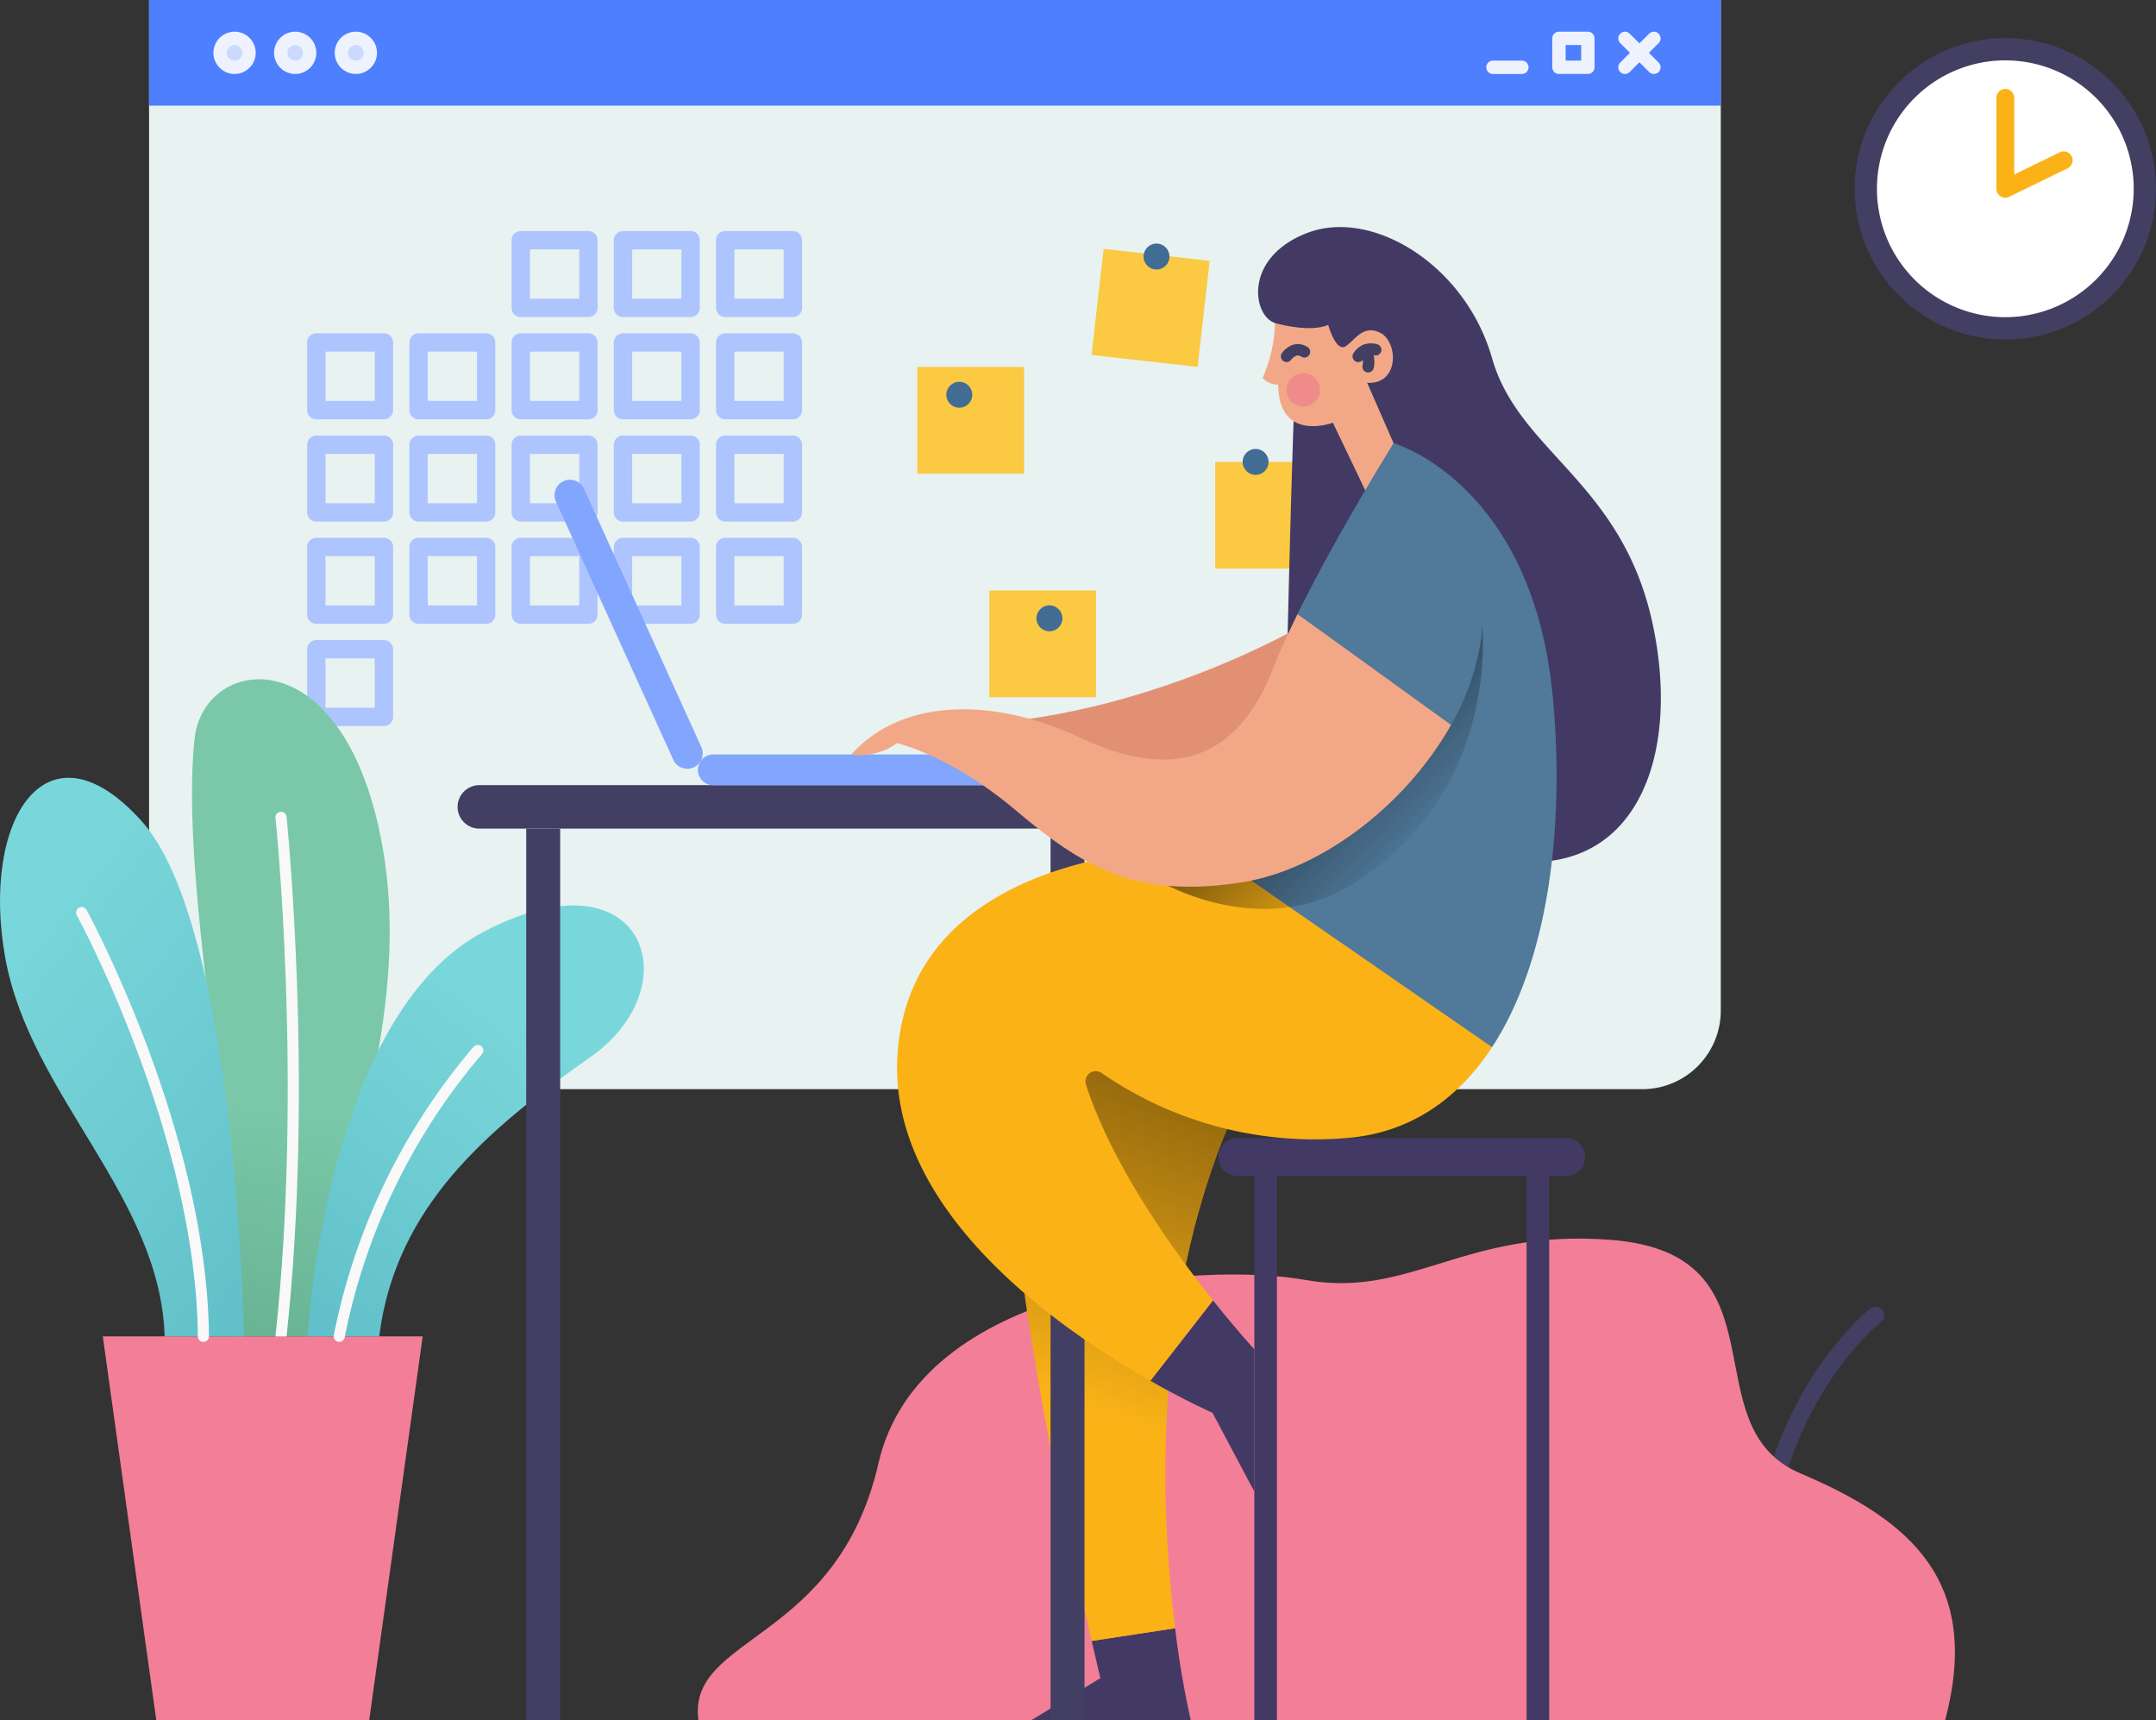 <svg xmlns="http://www.w3.org/2000/svg" xmlns:xlink="http://www.w3.org/1999/xlink" width="188.477" height="150.361" viewBox="0 0 188.477 150.361"><rect x="0" y="0" width="188.477" height="150.361" fill="#333333" stroke="none"/><defs><style>.a,.f,.g,.k,.r{fill:none;}.a,.r{stroke:#423f63;}.a,.e,.f,.g,.k,.r{stroke-linecap:round;stroke-miterlimit:10;}.a,.e,.f,.g{stroke-linejoin:round;}.a{stroke-width:1.5px;}.b{fill:#f27f97;}.c{fill:#e7f2f1;}.d{fill:#4d7fff;}.e{fill:#cbdafc;}.e,.f{stroke:#edf2fe;stroke-width:1.169px;}.g{stroke:#adc4fe;stroke-width:1.604px;}.h{fill:#fbc942;}.i{fill:#416c93;}.j{fill:url(#a);}.k{stroke:#f9f9f9;stroke-width:0.97px;}.l{fill:url(#b);}.m{fill:url(#c);}.n{fill:#423a64;}.o{fill:#fab217;}.p,.x{opacity:0.45;}.p{fill:url(#d);}.q{fill:#f2a887;}.s{fill:#ef8c89;}.t{fill:#e29074;}.u{fill:#423f63;}.v{fill:#82a5fe;}.w{fill:#50799a;}.x{fill:url(#e);}.y{fill:#fff;}</style><linearGradient id="a" x1="0.463" y1="1.033" x2="0.481" y2="0.668" gradientUnits="objectBoundingBox"><stop offset="0.004" stop-color="#67b292"/><stop offset="1" stop-color="#7ac8a9"/></linearGradient><linearGradient id="b" x1="0.815" y1="1.144" x2="0.366" y2="0.203" gradientUnits="objectBoundingBox"><stop offset="0.004" stop-color="#60bec8"/><stop offset="1" stop-color="#79d7db"/></linearGradient><linearGradient id="c" x1="0.143" y1="1.121" x2="0.573" y2="0.318" xlink:href="#b"/><linearGradient id="d" x1="0.527" y1="0.053" x2="0.321" y2="1.017" gradientUnits="objectBoundingBox"><stop offset="0"/><stop offset="0.91" stop-opacity="0"/></linearGradient><linearGradient id="e" x1="0.474" y1="0.419" x2="0.822" y2="0.742" xlink:href="#d"/></defs><g transform="translate(-108.663 -62.304)"><g transform="translate(108.663 62.304)"><g transform="translate(61.002 108.253)"><path class="a" d="M569.826,357.16s-6.683,5.244-9.15,15.936" transform="translate(-466.852 -350.467)"/><path class="b" d="M429.043,382.1c3.187-12.074-2.872-17.444-12.646-21.585s-.9-19.175-16.553-20.409c-12.845-1.012-17.478,5.141-26.732,3.5s-33.723.308-37.322,16.039-16.759,15-15.731,22.459H429.043Z" transform="translate(-320.002 -339.991)"/></g><g transform="translate(13.031)"><path class="c" d="M327.481,157.5H203.817a6.87,6.87,0,0,1-6.87-6.87V62.3h137.4v88.324A6.87,6.87,0,0,1,327.481,157.5Z" transform="translate(-196.947 -62.304)"/><rect class="d" width="137.405" height="9.234"/><g transform="translate(6.211 3.353)"><circle class="e" cx="1.264" cy="1.264" r="1.264"/><circle class="e" cx="1.264" cy="1.264" r="1.264" transform="translate(5.301)"/><circle class="e" cx="1.264" cy="1.264" r="1.264" transform="translate(10.602)"/></g><g transform="translate(117.481 3.353)"><rect class="f" width="2.528" height="2.528" transform="translate(5.771)"/><line class="f" x1="2.529" transform="translate(0 2.529)"/><g transform="translate(11.542)"><line class="f" y1="2.529" x2="2.529"/><line class="f" x2="2.529" y2="2.529"/></g></g><g transform="translate(14.62 20.996)"><g transform="translate(0 0)"><rect class="g" width="5.913" height="5.913" transform="translate(17.874)"/><rect class="g" width="5.913" height="5.913" transform="translate(26.81)"/><rect class="g" width="5.913" height="5.913" transform="translate(35.748)"/><rect class="g" width="5.913" height="5.913" transform="translate(17.874 8.937)"/><rect class="g" width="5.913" height="5.913" transform="translate(26.81 8.937)"/><rect class="g" width="5.913" height="5.913" transform="translate(35.748 8.937)"/><rect class="g" width="5.913" height="5.913" transform="translate(0 8.937)"/><rect class="g" width="5.913" height="5.913" transform="translate(8.937 8.937)"/><rect class="g" width="5.913" height="5.913" transform="translate(17.874 17.874)"/><rect class="g" width="5.913" height="5.913" transform="translate(26.81 17.874)"/><rect class="g" width="5.913" height="5.913" transform="translate(35.748 17.874)"/><rect class="g" width="5.913" height="5.913" transform="translate(0 17.874)"/><rect class="g" width="5.913" height="5.913" transform="translate(8.937 17.874)"/><rect class="g" width="5.913" height="5.913" transform="translate(17.874 26.81)"/><rect class="g" width="5.913" height="5.913" transform="translate(26.81 26.81)"/><rect class="g" width="5.913" height="5.913" transform="translate(35.748 26.81)"/><rect class="g" width="5.913" height="5.913" transform="translate(0 26.81)"/><rect class="g" width="5.913" height="5.913" transform="translate(8.937 26.81)"/><rect class="g" width="5.913" height="5.913" transform="translate(0 35.747)"/></g></g><g transform="translate(67.163 21.289)"><g transform="translate(0 10.781)"><rect class="h" width="9.329" height="9.329"/><circle class="i" cx="1.134" cy="1.134" r="1.134" transform="translate(2.535 1.299)"/></g><g transform="translate(6.292 30.321)"><rect class="h" width="9.329" height="9.329"/><circle class="i" cx="1.134" cy="1.134" r="1.134" transform="translate(4.122 1.298)"/></g><g transform="translate(26.039 17.947)"><rect class="h" width="9.329" height="9.329" transform="translate(0 1.134)"/><circle class="i" cx="1.134" cy="1.134" r="1.134" transform="translate(2.397)"/></g><g transform="translate(15.233)"><rect class="h" width="9.329" height="9.329" transform="translate(1.052 0.461) rotate(6.477)"/><circle class="i" cx="1.134" cy="1.134" r="1.134" transform="translate(4.541)"/></g></g></g><g transform="translate(0 59.369)"><g transform="translate(16.785)"><path class="j" d="M218.446,272.023c-.231-12.363,8.174-27.494,4.472-44.373s-15.36-14.943-16.116-7.857c-1.381,12.933,4.087,36.988,3.547,52.23Z" transform="translate(-206.578 -214.594)"/><path class="k" d="M226.538,245.534s2.416,23.159,0,45.367" transform="translate(-218.757 -233.472)"/></g><path class="b" d="M186.571,361.908h27.966l-4.678,33.563H191.249Z" transform="translate(-177.585 -304.479)"/><g transform="translate(0 8.609)"><path class="l" d="M177.915,285.5c-.365-12.235-11.777-21.077-13.937-33.106s3.6-21.18,11.926-11.926,8.945,45.033,8.945,45.033Z" transform="translate(-163.522 -236.679)"/><path class="k" d="M181.835,266.9s10.487,19.175,10.641,37.039" transform="translate(-174.696 -255.117)"/></g><g transform="translate(26.88 19.769)"><path class="m" d="M238.744,302.964c1.439-11.413,9.579-18.181,18.464-24.41s4.7-18.29-9.313-10.959c-13.879,7.259-15.422,35.368-15.422,35.368h6.271Z" transform="translate(-232.473 -265.304)"/><path class="k" d="M251.7,297.82A54.913,54.913,0,0,0,239.593,322.8" transform="translate(-236.817 -285.144)"/></g></g><g transform="translate(40.011 19.844)"><g transform="translate(48.15 68.684)"><path class="n" d="M400.8,431.708l-6.054,3.691h13.96a81.108,81.108,0,0,1-1.369-8.052l-7.3,1.114C400.289,429.526,400.541,430.6,400.8,431.708Z" transform="translate(-392.768 -373.568)"/><path class="o" d="M409.9,296.978l-19.127-7.585s-4.96,6.89,6.172,54.894h0l7.3-1.114h0C402.915,332.648,402.1,313.595,409.9,296.978Z" transform="translate(-389.669 -289.393)"/><path class="p" d="M390.772,289.393s-3.456,4.811,1.884,34.347a38.707,38.707,0,0,0,10.8,2.138c.337-9.059,1.975-19.378,6.441-28.9Z" transform="translate(-389.671 -289.393)"/></g><g transform="translate(43.893)"><g transform="translate(26.078)"><path class="n" d="M447.127,121.6c-1.979-.632-2.789-5.744,2.837-7.887s13.789,2.748,16.138,10.979,11.418,10.786,14.056,23.318-2.226,23.579-15.252,20.034a25.031,25.031,0,0,1-16.777-15.169s.453-20.349.783-26.745Z" transform="translate(-445.641 -113.208)"/></g><path class="q" d="M456.1,150.341l-3.3-6.9s-4.727,1.786-4.782-3.325a1.888,1.888,0,0,1-1.364-.579,12.869,12.869,0,0,0,1.09-4.807s2.968.879,4.644.165c0,0,.66,2.308,1.456,1.9s1.525-2.006,3.1-1.209,1.683,4.534-1.147,4.369l2.308,5.276Z" transform="translate(-420.183 -126.341)"/><g transform="translate(28.566 10.657)"><path class="r" d="M452.025,141.3s.68-.969,1.566-.392" transform="translate(-452.025 -140.657)"/><circle class="s" cx="1.463" cy="1.463" r="1.463" transform="translate(0 2.11)"/><g transform="translate(6.266)"><path class="r" d="M468.1,141.192a1.3,1.3,0,0,1,1.525-.575" transform="translate(-468.097 -140.545)"/><path class="r" d="M469.943,142.251a2,2,0,0,0-.239-1.456" transform="translate(-469.078 -140.698)"/></g></g><path class="t" d="M408.881,202.264s-14.056,8.352-30.133,8.793c0,0,14.162,10.8,23.579,7.174S408.881,202.264,408.881,202.264Z" transform="translate(-378.748 -167.546)"/></g><g transform="translate(0 22.087)"><g transform="translate(0 26.7)"><path class="u" d="M325.049,242.148h-57a1.9,1.9,0,0,1-1.9-1.9h0a1.9,1.9,0,0,1,1.9-1.9h57a1.9,1.9,0,0,1,1.9,1.9h0A1.9,1.9,0,0,1,325.049,242.148Z" transform="translate(-266.157 -238.356)"/><rect class="u" width="2.968" height="77.936" transform="translate(5.991 3.792)"/><rect class="u" width="2.968" height="77.936" transform="translate(51.829 3.792)"/></g><g transform="translate(8.47)"><path class="v" d="M346.162,234.141H321.374a1.346,1.346,0,0,1-1.347-1.347h0a1.346,1.346,0,0,1,1.347-1.346h24.788a1.346,1.346,0,0,1,1.347,1.346h0A1.347,1.347,0,0,1,346.162,234.141Z" transform="translate(-307.496 -207.441)"/><path class="v" d="M298.261,194.336,288,171.77a1.347,1.347,0,0,1,.669-1.783h0a1.347,1.347,0,0,1,1.783.669l10.258,22.566a1.347,1.347,0,0,1-.669,1.783h0A1.346,1.346,0,0,1,298.261,194.336Z" transform="translate(-287.883 -169.866)"/></g><g transform="translate(66.512 57.534)"><path class="n" d="M467.159,320.753H438.423a1.652,1.652,0,0,1-1.652-1.652h0a1.652,1.652,0,0,1,1.652-1.652h28.736a1.652,1.652,0,0,1,1.652,1.652h0A1.652,1.652,0,0,1,467.159,320.753Z" transform="translate(-436.771 -317.449)"/><rect class="n" width="1.979" height="47.591" transform="translate(3.13 3.304)"/><rect class="n" width="1.979" height="47.591" transform="translate(26.931 3.304)"/></g></g><g transform="translate(38.412 18.888)"><path class="w" d="M458.7,214.453c4.814-7.366,6.388-18.877,5.326-30.452-1.731-18.88-13.933-22.342-13.933-22.342L433.52,197.027S445.2,208.372,458.7,214.453Z" transform="translate(-406.687 -161.659)"/><g transform="translate(0 35.365)"><path class="n" d="M421.478,360.876c3.2,1.82,5.436,2.8,5.436,2.8l3.655,6.884V358.126s-1.518-1.646-3.611-4.277Z" transform="translate(-399.34 -314.291)"/><path class="o" d="M416.7,269.8,391.523,252.38s-25.557-.66-26.794,18.055c-.892,13.5,13.824,23.82,22.1,28.527l5.48-7.027c-3.578-4.5-8.842-11.874-11.106-18.855a.9.9,0,0,1,1.389-1.005,32.751,32.751,0,0,0,20.968,5.7c5.774-.319,10.1-3.318,13.14-7.967Z" transform="translate(-364.691 -252.377)"/></g><path class="x" d="M421.478,224.28s9.362,6.1,18.018.495,11.469-14.766,11.011-22.511L431.813,214.3Z" transform="translate(-399.34 -186.435)"/></g><g transform="translate(34.412 18.888)"><path class="w" d="M467.907,186.281a21.077,21.077,0,0,0,2.643-7.639c1.222-9.826-7.667-16.983-7.667-16.983s-4.921,7.869-8.4,14.942Z" transform="translate(-415.478 -161.659)"/><path class="q" d="M406.857,209.667l-13.423-9.68c-.816,1.659-1.552,3.275-2.127,4.735-3.37,8.563-9.288,9.628-16.928,6.05s-15.554-3.412-19.951,1.479a5.48,5.48,0,0,0,4-.989s4.667,1.072,10.3,5.812,10.316,7.874,19.874,6.349c7.044-1.124,14.385-6.875,18.251-13.755Z" transform="translate(-354.428 -185.045)"/></g></g><g transform="translate(162.133 3.328)"><circle class="u" cx="13.172" cy="13.172" r="13.172"/><path class="y" d="M595.641,98.285a11.223,11.223,0,1,1,11.223-11.223A11.235,11.235,0,0,1,595.641,98.285Z" transform="translate(-582.469 -73.891)"/><path class="o" d="M611.986,91.7a.779.779,0,0,1-.78-.78v-7.98a.78.78,0,0,1,1.559,0V89.67l4.02-1.958a.78.78,0,0,1,.683,1.4l-5.141,2.5A.784.784,0,0,1,611.986,91.7Z" transform="translate(-598.814 -77.746)"/></g></g></g></svg>